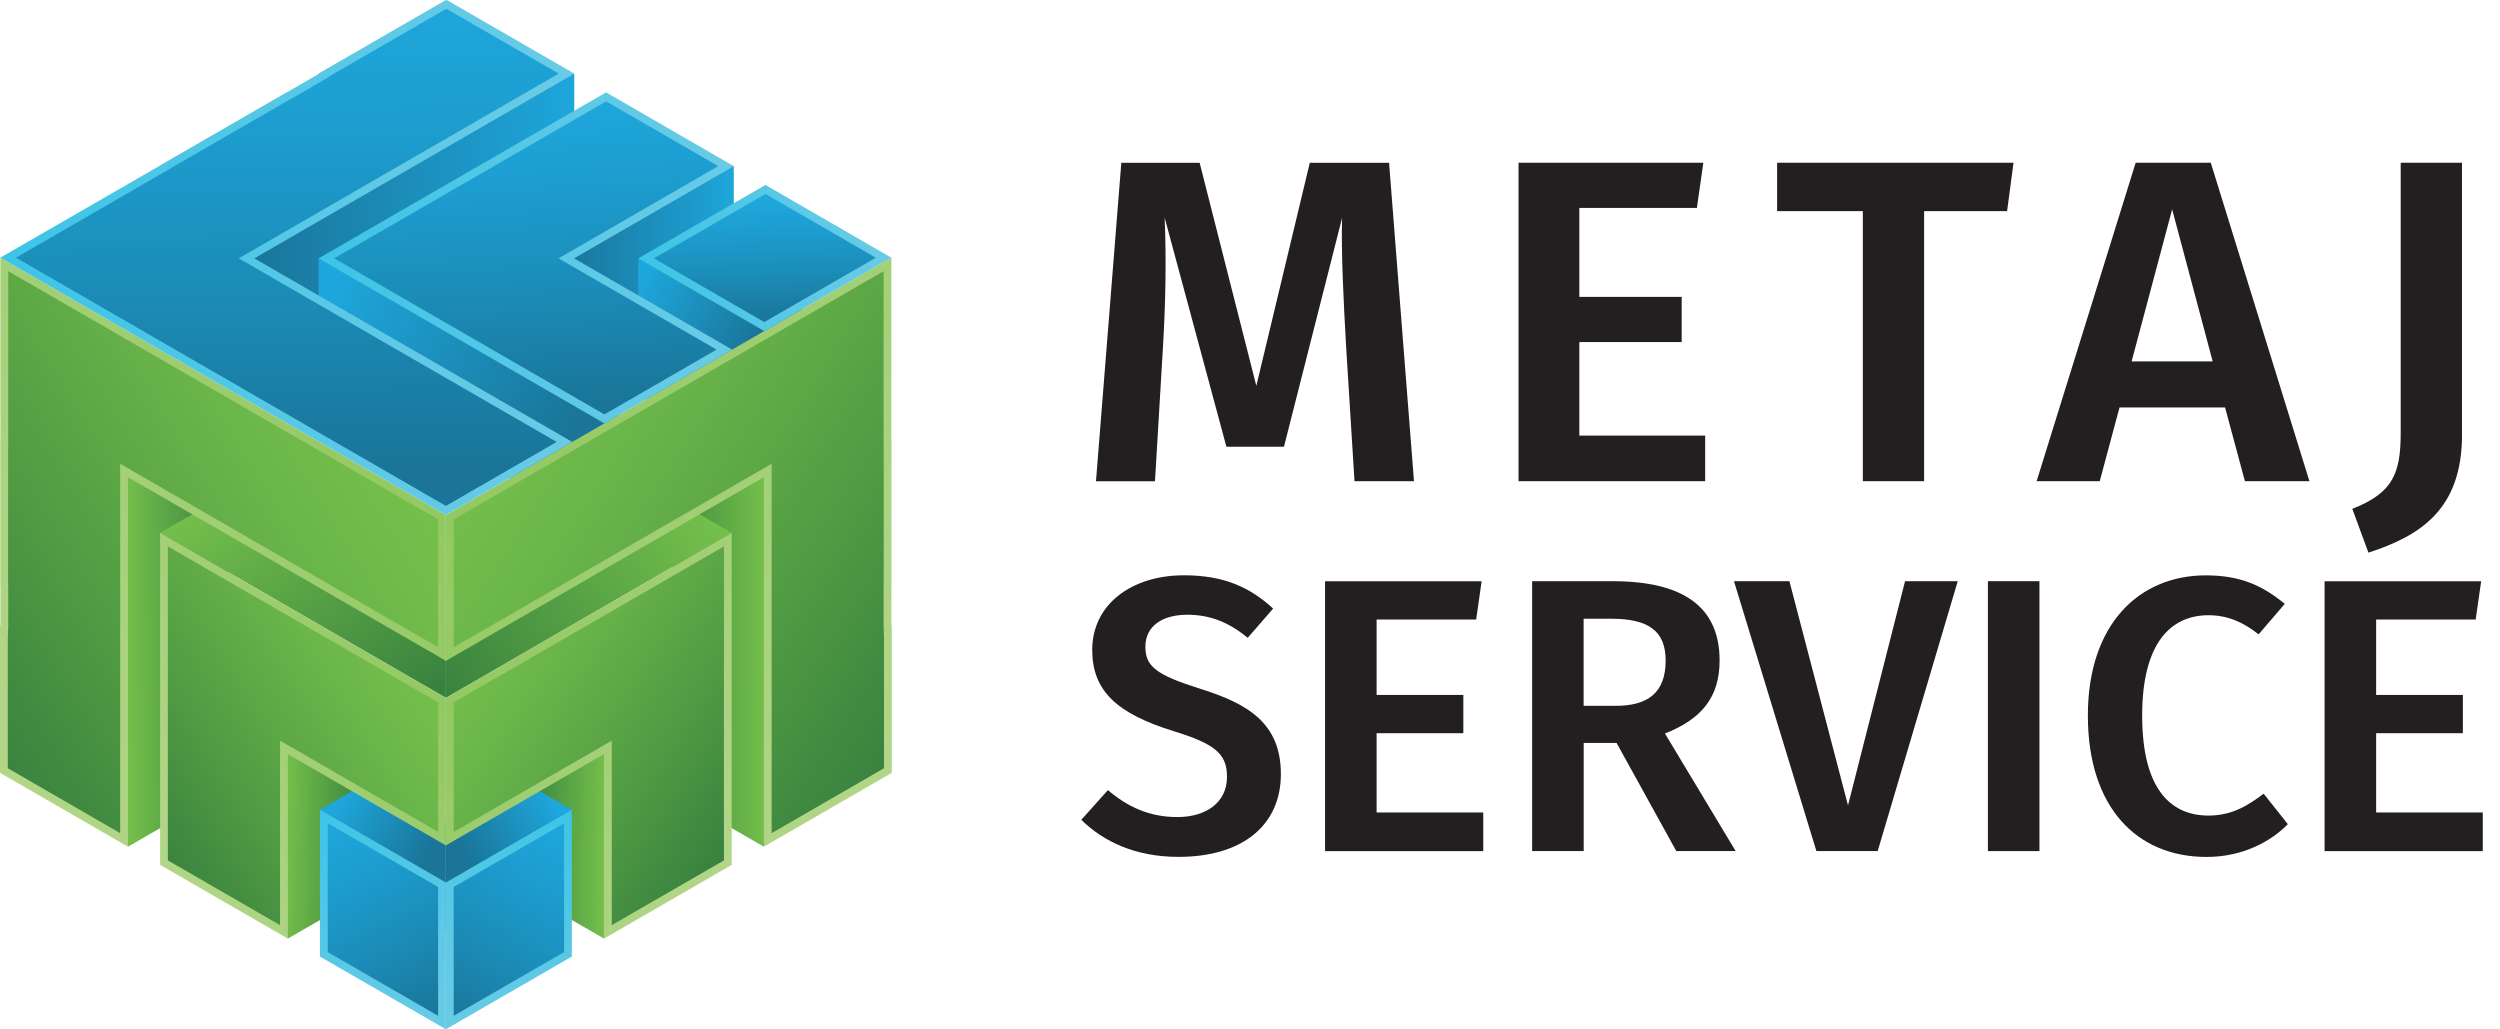 <?xml version="1.0" encoding="UTF-8"?>
<svg id="Ebene_1" data-name="Ebene 1" xmlns="http://www.w3.org/2000/svg" xmlns:xlink="http://www.w3.org/1999/xlink" viewBox="0 0 419.4 172.67">
  <defs>
    <style>
      .cls-1 {
        fill: url(#linear-gradient-8);
      }

      .cls-2 {
        fill: url(#linear-gradient-7);
      }

      .cls-3 {
        fill: url(#linear-gradient-5);
      }

      .cls-4 {
        fill: url(#linear-gradient-6);
      }

      .cls-5 {
        fill: url(#linear-gradient-9);
      }

      .cls-6 {
        fill: url(#linear-gradient-4);
      }

      .cls-7 {
        fill: url(#linear-gradient-3);
      }

      .cls-8 {
        fill: url(#linear-gradient-2);
      }

      .cls-9 {
        fill: #231f20;
      }

      .cls-10 {
        fill: url(#linear-gradient);
      }

      .cls-11 {
        fill: url(#linear-gradient-10);
      }

      .cls-12 {
        fill: url(#linear-gradient-11);
      }

      .cls-13 {
        fill: url(#linear-gradient-12);
      }

      .cls-14 {
        fill: url(#linear-gradient-13);
      }

      .cls-15 {
        fill: url(#linear-gradient-19);
      }

      .cls-16 {
        fill: url(#linear-gradient-14);
      }

      .cls-17 {
        fill: url(#linear-gradient-21);
      }

      .cls-18 {
        fill: url(#linear-gradient-20);
      }

      .cls-19 {
        fill: url(#linear-gradient-22);
      }

      .cls-20 {
        fill: url(#linear-gradient-23);
      }

      .cls-21 {
        fill: url(#linear-gradient-28);
      }

      .cls-22 {
        fill: url(#linear-gradient-25);
      }

      .cls-23 {
        fill: url(#linear-gradient-30);
      }

      .cls-24 {
        fill: url(#linear-gradient-15);
      }

      .cls-25 {
        fill: url(#linear-gradient-16);
      }

      .cls-26 {
        fill: url(#linear-gradient-17);
      }

      .cls-27 {
        fill: url(#linear-gradient-18);
      }

      .cls-28 {
        fill: url(#linear-gradient-27);
      }

      .cls-29 {
        fill: url(#linear-gradient-24);
      }

      .cls-30 {
        fill: url(#linear-gradient-26);
      }

      .cls-31 {
        fill: url(#linear-gradient-29);
      }
    </style>
    <linearGradient id="linear-gradient" x1="101.25" y1="137.21" x2="88.11" y2="137.06" gradientUnits="userSpaceOnUse">
      <stop offset="0" stop-color="#74bf4b"/>
      <stop offset=".01" stop-color="#73be4a"/>
      <stop offset="1" stop-color="#38823f"/>
    </linearGradient>
    <linearGradient id="linear-gradient-2" x1="128.19" y1="106.08" x2="110.27" y2="106.1" xlink:href="#linear-gradient"/>
    <linearGradient id="linear-gradient-3" x1="116.11" y1="83.6" x2="72.25" y2="114.3" xlink:href="#linear-gradient"/>
    <linearGradient id="linear-gradient-4" x1="73.48" y1="260.73" x2="58.27" y2="269.23" gradientTransform="translate(280.91 326.46) rotate(-60) scale(1 -1)" gradientUnits="userSpaceOnUse">
      <stop offset="0" stop-color="#1ea7dc"/>
      <stop offset=".88" stop-color="#1a7ba1"/>
      <stop offset="1" stop-color="#1a7599"/>
    </linearGradient>
    <linearGradient id="linear-gradient-5" x1="295.58" y1="215.27" x2="324.19" y2="215.27" gradientTransform="translate(418.72 -165.83) rotate(-180) scale(1 -1)" gradientUnits="userSpaceOnUse">
      <stop offset="0" stop-color="#1ea7dc"/>
      <stop offset=".1" stop-color="#1da1d5"/>
      <stop offset="1" stop-color="#1a7599"/>
    </linearGradient>
    <linearGradient id="linear-gradient-6" x1="311.13" y1="212.8" x2="292.09" y2="223.43" gradientTransform="translate(418.72 -165.83) rotate(-180) scale(1 -1)" xlink:href="#linear-gradient-4"/>
    <linearGradient id="linear-gradient-7" x1="322.31" y1="212.23" x2="377.29" y2="212.23" gradientTransform="translate(418.72 -165.83) rotate(-180) scale(1 -1)" xlink:href="#linear-gradient-5"/>
    <linearGradient id="linear-gradient-8" x1="365.23" y1="217.68" x2="324.79" y2="240.28" gradientTransform="translate(418.72 -165.83) rotate(-180) scale(1 -1)" xlink:href="#linear-gradient-4"/>
    <linearGradient id="linear-gradient-9" x1="129.72" y1="134.02" x2="82" y2="105.63" gradientUnits="userSpaceOnUse">
      <stop offset="0" stop-color="#b2d688"/>
      <stop offset=".36" stop-color="#a9d27e"/>
      <stop offset=".96" stop-color="#94c963"/>
      <stop offset="1" stop-color="#93c962"/>
    </linearGradient>
    <linearGradient id="linear-gradient-10" x1="127.21" y1="134.92" x2="81.22" y2="103.69" gradientUnits="userSpaceOnUse">
      <stop offset="0" stop-color="#38823f"/>
      <stop offset=".33" stop-color="#509a43"/>
      <stop offset=".75" stop-color="#6ab549"/>
      <stop offset="1" stop-color="#74bf4b"/>
    </linearGradient>
    <linearGradient id="linear-gradient-11" x1="30.13" y1="255.45" x2="72.59" y2="255.45" gradientTransform="translate(280.91 326.46) rotate(-60) scale(1 -1)" gradientUnits="userSpaceOnUse">
      <stop offset="0" stop-color="#69cbe6"/>
      <stop offset=".32" stop-color="#5fc9e6"/>
      <stop offset=".86" stop-color="#44c5e6"/>
      <stop offset="1" stop-color="#3dc4e7"/>
    </linearGradient>
    <linearGradient id="linear-gradient-12" x1="94.72" y1="137.91" x2="75.27" y2="171.92" gradientUnits="userSpaceOnUse">
      <stop offset="0" stop-color="#1ea7dc"/>
      <stop offset=".23" stop-color="#1d9fd2"/>
      <stop offset=".63" stop-color="#1b8cb7"/>
      <stop offset="1" stop-color="#1a7599"/>
    </linearGradient>
    <linearGradient id="linear-gradient-13" x1="161.88" y1="106.66" x2="89.33" y2="63.43" xlink:href="#linear-gradient-9"/>
    <linearGradient id="linear-gradient-14" x1="161.91" y1="109.43" x2="88.66" y2="61.73" xlink:href="#linear-gradient-10"/>
    <linearGradient id="linear-gradient-15" x1="48.13" y1="137" x2="61.18" y2="137.32" xlink:href="#linear-gradient"/>
    <linearGradient id="linear-gradient-16" x1="21.41" y1="106.16" x2="38" y2="105.99" xlink:href="#linear-gradient"/>
    <linearGradient id="linear-gradient-17" x1="39.41" y1="81.64" x2="63.87" y2="121.22" xlink:href="#linear-gradient"/>
    <linearGradient id="linear-gradient-18" x1="206.35" y1="30.59" x2="191.14" y2="39.09" gradientTransform="translate(134.44 326.46) rotate(-120)" xlink:href="#linear-gradient-4"/>
    <linearGradient id="linear-gradient-19" x1="395.46" y1="134.02" x2="347.74" y2="105.63" gradientTransform="translate(415.35) rotate(-180) scale(1 -1)" xlink:href="#linear-gradient-9"/>
    <linearGradient id="linear-gradient-20" x1="20.24" y1="135.49" x2="65.66" y2="105.97" xlink:href="#linear-gradient-10"/>
    <linearGradient id="linear-gradient-21" x1="163" y1="25.31" x2="205.46" y2="25.31" gradientTransform="translate(134.44 326.46) rotate(-120)" xlink:href="#linear-gradient-11"/>
    <linearGradient id="linear-gradient-22" x1="55.31" y1="137.48" x2="73.01" y2="170.74" xlink:href="#linear-gradient-12"/>
    <linearGradient id="linear-gradient-23" x1="427.62" y1="106.66" x2="355.07" y2="63.43" gradientTransform="translate(415.35) rotate(-180) scale(1 -1)" xlink:href="#linear-gradient-9"/>
    <linearGradient id="linear-gradient-24" x1="-13.38" y1="108.6" x2="57.03" y2="64.88" xlink:href="#linear-gradient-10"/>
    <linearGradient id="linear-gradient-25" x1="295.61" y1="209.09" x2="365.27" y2="209.09" gradientTransform="translate(418.72 -165.83) rotate(-180) scale(1 -1)" xlink:href="#linear-gradient-11"/>
    <linearGradient id="linear-gradient-26" x1="87.05" y1="16.77" x2="90.38" y2="68.1" xlink:href="#linear-gradient-12"/>
    <linearGradient id="linear-gradient-27" x1="269.18" y1="209.11" x2="311.64" y2="209.11" gradientTransform="translate(418.72 -165.83) rotate(-180) scale(1 -1)" xlink:href="#linear-gradient-11"/>
    <linearGradient id="linear-gradient-28" x1="127.98" y1="33.21" x2="128.65" y2="53.87" xlink:href="#linear-gradient-12"/>
    <linearGradient id="linear-gradient-29" x1="322.37" y1="209.01" x2="418.65" y2="209.01" gradientTransform="translate(418.72 -165.83) rotate(-180) scale(1 -1)" xlink:href="#linear-gradient-11"/>
    <linearGradient id="linear-gradient-30" x1="47.96" y1="-.56" x2="48.63" y2="78.11" xlink:href="#linear-gradient-12"/>
  </defs>
  <g>
    <path class="cls-9" d="M237.2,80.73h-9.97l-1.39-22.34c-.46-7.89-.85-16.16-.7-21.8l-9.74,38.35h-9.66l-10.36-38.43c.31,7.19.15,14.54-.31,22.19l-1.31,22.04h-9.9l4.25-53.43h13.14l9.51,37.42,8.97-37.42h13.3l4.18,53.43Z"/>
    <path class="cls-9" d="M284.67,34.88h-19.72v14.92h17.17v7.58h-17.17v15.7h21.11v7.65h-31.31V27.3h31l-1.08,7.58Z"/>
    <path class="cls-9" d="M336.71,35.42h-13.92v45.31h-10.28v-45.31h-14.38v-8.12h39.66l-1.08,8.12Z"/>
    <path class="cls-9" d="M373.28,68.36h-17.71l-3.32,12.37h-10.59l16.62-53.43h12.6l16.55,53.43h-10.82l-3.33-12.37ZM371.2,60.63l-6.8-25.51-6.8,25.51h13.61Z"/>
    <path class="cls-9" d="M413.03,72.92c0,12.45-6.88,16.93-15.7,19.79l-2.71-7.35c6.96-2.71,8.12-6.11,8.12-12.83V27.3h10.28v45.62Z"/>
    <path class="cls-9" d="M213.58,102.09l-4.26,4.91c-3.28-2.69-6.42-3.87-10.16-3.87-4.06,0-7.01,1.83-7.01,5.37,0,3.28,1.77,4.72,9.3,7.08,7.93,2.49,13.43,5.77,13.43,14.28s-6.36,13.89-17.17,13.89c-7.21,0-12.58-2.55-16.31-6.22l4.46-4.98c3.34,2.82,6.95,4.52,11.66,4.52s8.32-2.36,8.32-6.75c0-3.8-1.9-5.5-8.98-7.67-9.5-2.95-13.63-6.75-13.63-13.63,0-7.54,6.49-12.51,15.4-12.51,6.62,0,11.01,1.97,14.94,5.57Z"/>
    <path class="cls-9" d="M247.65,103.93h-16.71v12.65h14.55v6.42h-14.55v13.3h17.89v6.49h-26.54v-45.28h26.27l-.92,6.42Z"/>
    <path class="cls-9" d="M271.18,124.63h-5.5v18.15h-8.65v-45.28h13.5c11.86,0,17.95,4.32,17.95,13.3,0,6.16-3.01,9.83-9.17,12.25l11.86,19.72h-9.96l-10.02-18.15ZM265.67,118.41h5.37c5.37,0,8.39-2.16,8.39-7.6,0-4.91-2.82-7.01-9.11-7.01h-4.65v14.61Z"/>
    <path class="cls-9" d="M315.01,142.78h-10.29l-13.83-45.28h9.3l9.83,37.61,9.57-37.61h8.84l-13.43,45.28Z"/>
    <path class="cls-9" d="M342.14,142.78h-8.65v-45.28h8.65v45.28Z"/>
    <path class="cls-9" d="M383.29,101.31l-4.39,5.11c-2.62-2.1-5.31-3.21-8.39-3.21-6.29,0-11.14,4.59-11.14,16.84s4.72,16.77,11.14,16.77c3.93,0,6.62-1.7,9.24-3.67l4.06,5.11c-2.75,2.82-7.47,5.5-13.63,5.5-11.73,0-19.92-8.32-19.92-23.72s8.65-23.52,19.79-23.52c5.77,0,9.5,1.7,13.24,4.78Z"/>
    <path class="cls-9" d="M415.33,103.93h-16.71v12.65h14.55v6.42h-14.55v13.3h17.89v6.49h-26.54v-45.28h26.27l-.92,6.42Z"/>
  </g>
  <g>
    <polygon class="cls-10" points="88.2 116.81 88.2 149.88 101.33 157.46 113.21 131.25 88.2 116.81"/>
    <polygon class="cls-8" points="113.67 70.13 112.83 70.85 112.83 133.2 128.14 142.04 142.79 86.95 113.67 70.13"/>
    <polygon class="cls-7" points="106.4 79.95 122.75 89.39 74.81 117.08 74.8 110.86 106.4 79.95"/>
    <polygon class="cls-6" points="79.58 126.4 95.93 135.85 74.8 156.01 74.81 138.11 79.58 126.4"/>
    <polygon class="cls-3" points="94.46 63.27 94.46 30.68 123.1 27.86 123.1 71.03 94.46 63.27"/>
    <polygon class="cls-4" points="107.08 62.23 107.08 43.34 134.56 46.5 134.56 67.23 107.08 62.23"/>
    <polygon class="cls-2" points="41.3 60.84 41.31 27.21 96.34 12.35 96.34 80.44 41.3 60.84"/>
    <polygon class="cls-1" points="53.44 62.23 53.44 43.34 104.27 69.84 104.27 90.57 53.44 62.23"/>
    <g>
      <polygon class="cls-5" points="101.32 101.77 122.75 89.39 122.75 114.14 122.75 120.36 122.75 145.07 122.75 145.09 101.32 157.46 101.32 157.44 101.32 132.74 101.32 126.51 95.93 129.62 74.8 141.82 74.8 117.08 95.93 104.88 101.32 101.77"/>
      <polygon class="cls-11" points="76.11 139.56 102.63 124.25 102.63 155.2 121.45 144.34 121.45 91.66 76.11 117.83 76.11 139.56"/>
      <polygon class="cls-12" points="95.93 160.47 74.8 172.67 74.8 148.05 95.93 135.85 95.93 160.47"/>
      <polygon class="cls-13" points="76.11 170.41 94.63 159.72 94.63 138.11 76.11 148.8 76.11 170.41"/>
      <polygon class="cls-14" points="149.54 43.22 149.54 73.93 149.56 73.92 149.56 98.67 149.54 98.68 149.54 104.9 149.61 104.86 149.61 129.56 149.54 129.6 149.54 129.69 128.14 142.04 128.14 141.96 128.14 117.25 128.14 111.03 128.14 86.28 128.14 80.06 122.75 83.17 101.32 95.54 95.93 98.66 74.8 110.86 74.8 86.38 149.54 43.22"/>
      <polygon class="cls-16" points="76.11 108.59 129.45 77.8 129.45 139.77 148.3 128.88 148.3 107.11 148.23 104.9 148.23 97.93 148.25 97.92 148.25 76.26 148.23 73.93 148.23 45.49 76.11 87.13 76.11 108.59"/>
    </g>
    <polygon class="cls-24" points="61.31 116.87 36.4 131.25 48.28 157.46 61.31 149.94 61.31 116.87"/>
    <polygon class="cls-25" points="38.19 72.04 35.94 70.13 6.82 86.95 21.47 142.04 38.19 132.38 38.19 72.04"/>
    <polygon class="cls-26" points="43.21 79.95 26.86 89.39 74.8 117.08 74.81 110.86 43.21 79.95"/>
    <polygon class="cls-27" points="70.03 126.4 53.67 135.85 74.81 156.01 74.8 138.11 70.03 126.4"/>
    <g>
      <polygon class="cls-15" points="48.29 101.77 26.86 89.39 26.86 114.14 26.86 120.36 26.86 145.07 26.86 145.09 48.29 157.46 48.29 157.44 48.29 132.74 48.28 126.51 53.67 129.62 74.8 141.82 74.81 117.08 53.67 104.88 48.29 101.77"/>
      <polygon class="cls-18" points="73.5 139.56 46.98 124.25 46.98 155.2 28.16 144.34 28.16 91.66 73.5 117.83 73.5 139.56"/>
      <polygon class="cls-17" points="53.67 160.47 74.8 172.67 74.81 148.05 53.67 135.85 53.67 160.47"/>
      <polygon class="cls-19" points="73.5 170.41 54.98 159.72 54.98 138.11 73.5 148.8 73.5 170.41"/>
      <polygon class="cls-20" points=".06 43.22 .07 73.93 .05 73.92 .05 98.67 .07 98.68 .07 104.9 0 104.86 0 129.56 .07 129.6 .07 129.69 21.47 142.04 21.47 141.96 21.47 117.25 21.47 111.03 21.47 86.28 21.47 80.06 26.86 83.17 48.29 95.54 53.67 98.66 74.81 110.86 74.8 86.38 .06 43.22"/>
      <polygon class="cls-29" points="73.5 108.59 20.16 77.8 20.16 139.77 1.31 128.88 1.31 107.11 1.38 104.9 1.38 97.93 1.36 97.92 1.36 76.26 1.38 73.93 1.38 45.49 73.5 87.13 73.5 108.59"/>
    </g>
    <g>
      <polygon class="cls-22" points="74.87 55.71 53.44 43.34 74.87 30.97 80.26 27.86 101.66 15.51 101.68 15.5 123.1 27.87 123.09 27.88 101.69 40.23 96.3 43.34 101.69 46.45 122.82 58.65 101.39 71.03 80.26 58.83 74.87 55.71"/>
      <polygon class="cls-30" points="120.21 58.65 93.69 43.34 120.49 27.87 101.68 17 56.06 43.34 101.39 69.52 120.21 58.65"/>
      <polygon class="cls-28" points="128.41 31.03 149.54 43.23 128.21 55.54 107.08 43.34 128.41 31.03"/>
      <polygon class="cls-21" points="146.93 43.23 128.41 32.54 109.69 43.34 128.21 54.03 146.93 43.23"/>
      <polygon class="cls-31" points=".06 43.22 26.66 27.88 26.64 27.87 48.07 15.5 48.09 15.51 53.48 12.39 53.41 12.35 74.8 0 74.87 .04 74.95 0 96.34 12.35 96.27 12.39 74.87 24.75 69.49 27.86 48.05 40.23 42.67 43.34 48.05 46.45 69.48 58.83 74.87 61.94 96 74.14 74.8 86.38 .06 43.22"/>
      <polygon class="cls-23" points="93.39 74.14 40.05 43.34 93.73 12.35 74.87 1.47 56.01 12.36 54.13 13.53 48.09 17.01 48.08 17 29.32 27.83 27.31 29.01 2.68 43.23 74.8 84.87 93.39 74.14"/>
    </g>
  </g>
</svg>